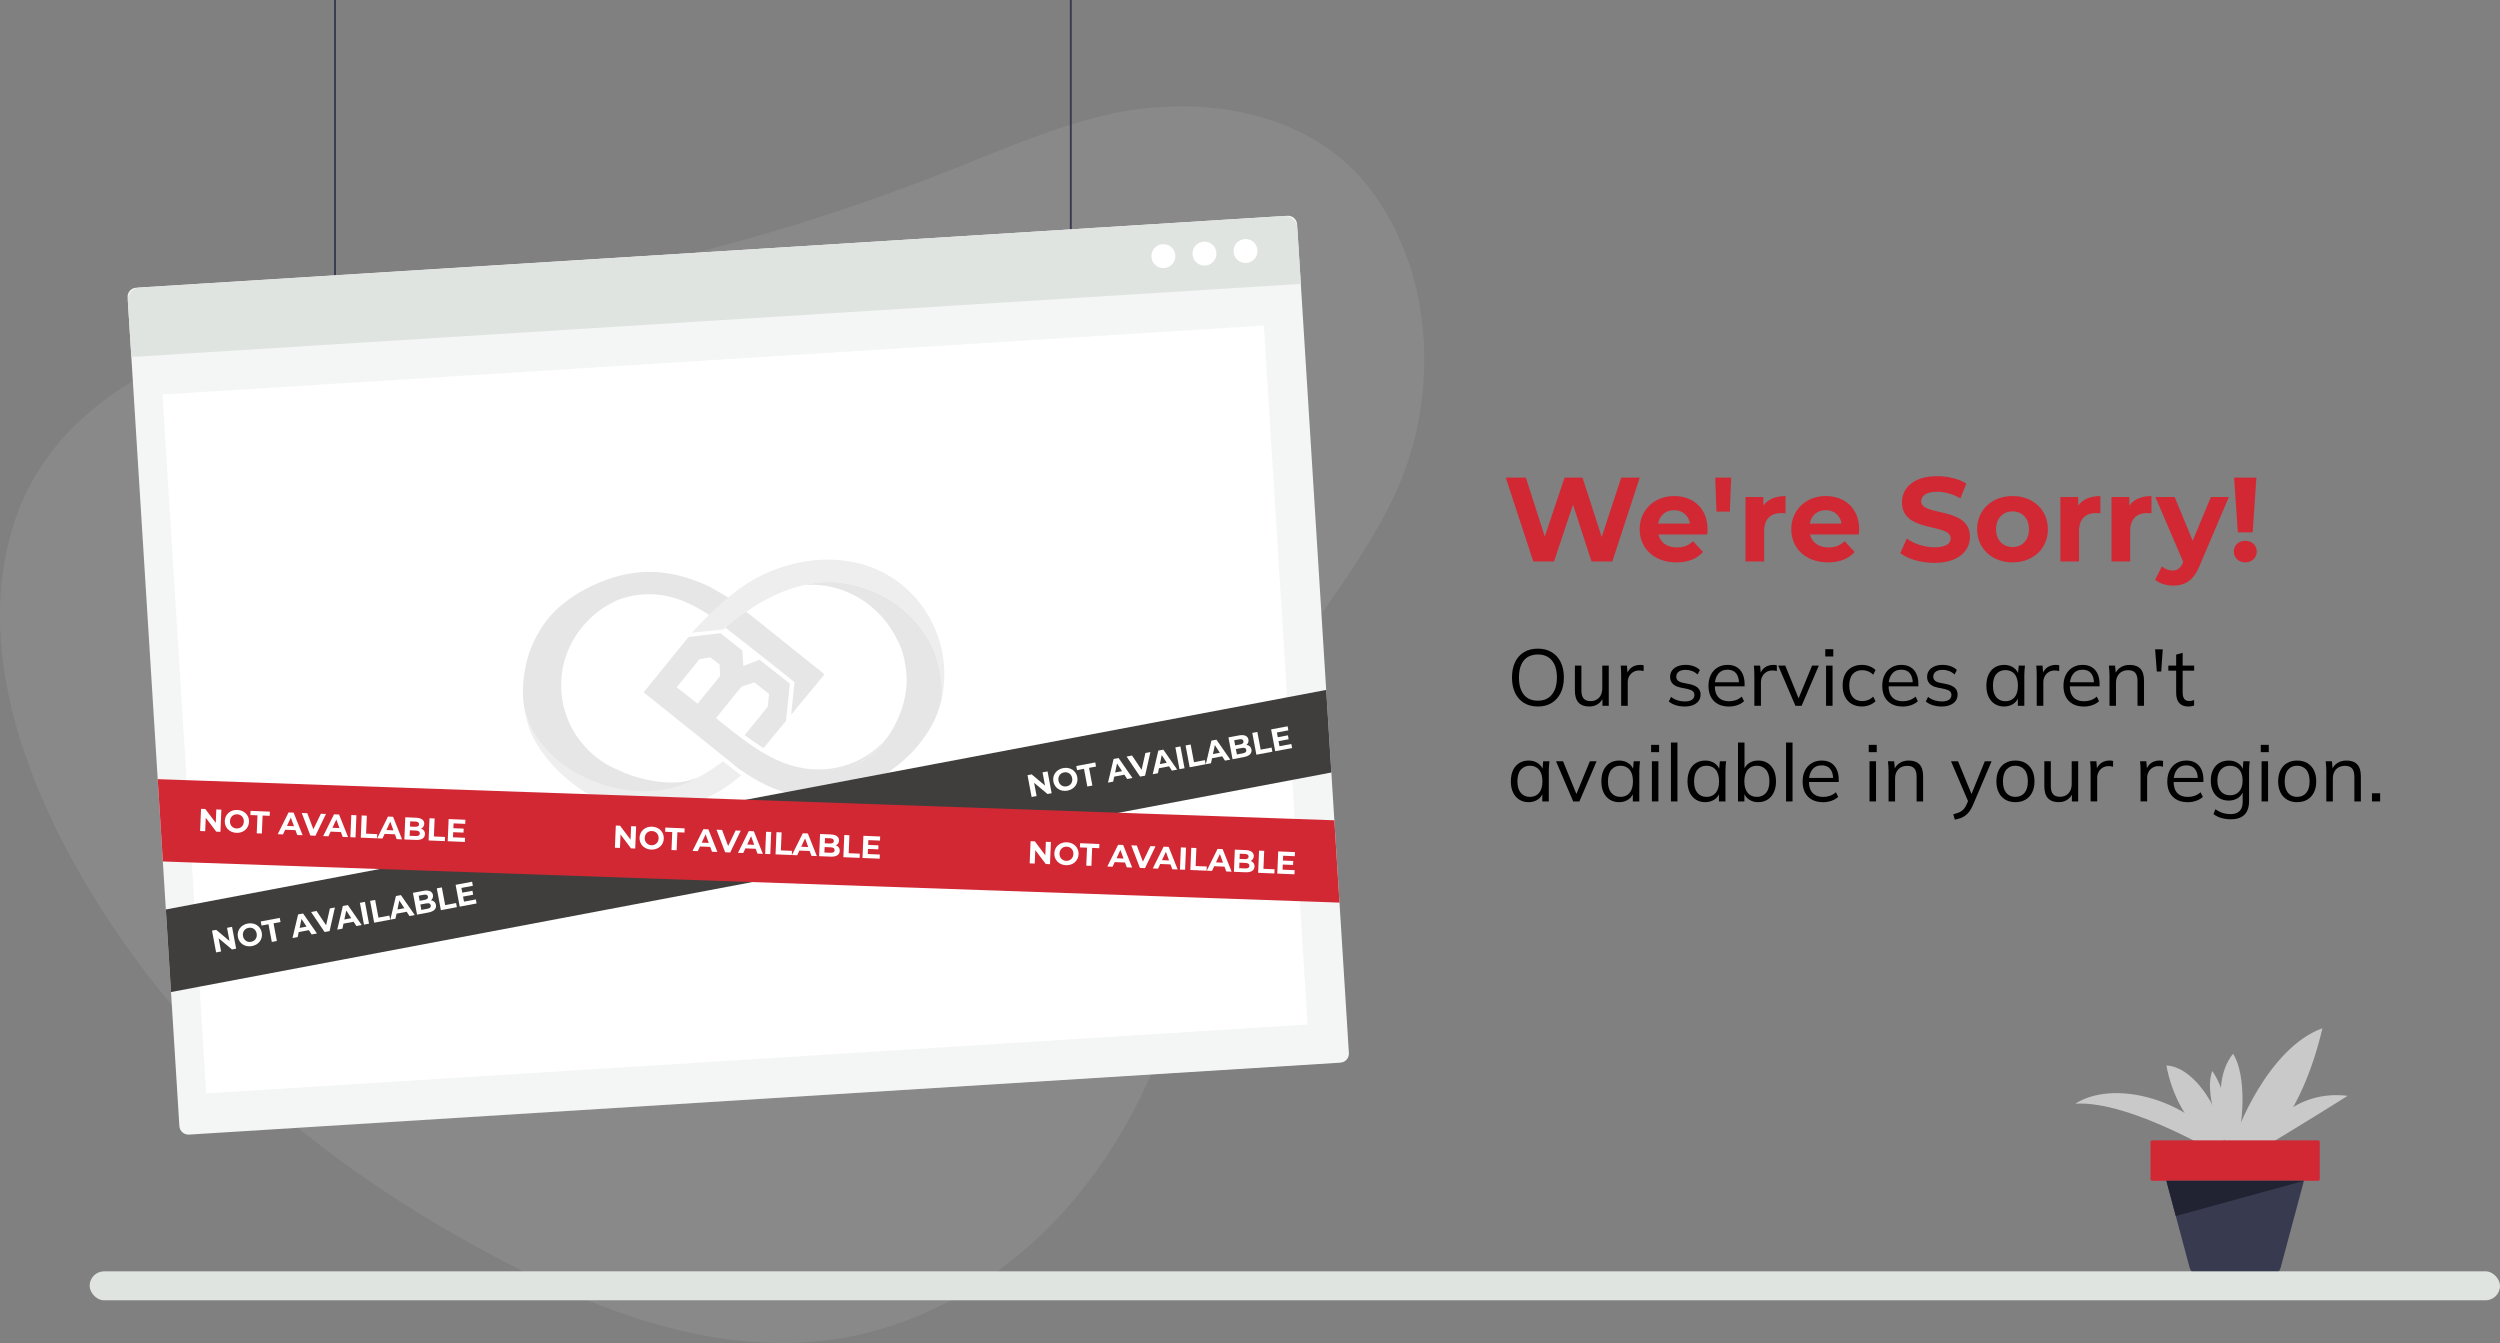 <?xml version="1.0" encoding="UTF-8"?>
<svg id="Layer_2" data-name="Layer 2" xmlns="http://www.w3.org/2000/svg" viewBox="0 0 1336.93 718.24">
  <rect x="0" y="0" width="1336.93" height="718.24" fill="#808080" stroke="none"/>
  <defs>
    <style>
      .cls-1 {
        fill: #d12834;
      }

      .cls-2 {
        fill: #e6e6e6;
      }

      .cls-2, .cls-3 {
        fill-rule: evenodd;
      }

      .cls-4 {
        fill: #212332;
      }

      .cls-5 {
        fill: #3f3e3c;
      }

      .cls-6 {
        fill: none;
        stroke: #383a4f;
        stroke-miterlimit: 10;
        stroke-width: 1.03px;
      }

      .cls-7 {
        fill: #c9c9c9;
      }

      .cls-8 {
        fill: #fff;
      }

      .cls-3 {
        fill: #eee;
      }

      .cls-9 {
        fill: #f4f5f5;
      }

      .cls-10 {
        fill: #e0e4e1;
      }

      .cls-11 {
        opacity: .1;
      }

      .cls-12 {
        fill: #383a4f;
      }
    </style>
  </defs>
  <g id="_图层_1" data-name="图层 1">
    <g>
      <g>
        <g class="cls-11">
          <path class="cls-10" d="M41.98,465.83c-32.78-57.67-54.66-126.47-33.81-187.98,19.79-58.38,77.18-88.22,133.6-102.27,59-14.68,120.95-16.36,180.58-28.84,62.56-13.09,124.06-31.35,183.52-54.81,26.97-10.64,53.64-22.38,81.73-29.52,50.66-12.88,112.81-4.75,145.9,39.76,34.55,46.48,36.12,113.74,11.17,164.93-28.5,58.47-79.63,104.32-98.41,167.82-11.38,38.49-8.7,80.32-22.13,118.09-13.16,36.99-33.05,71.91-60.34,100.31-31.15,32.42-72.22,55.97-116.66,62.76-61.36,9.37-123.15-13.16-178.21-41.82-73.61-38.32-142.23-89.51-192.48-156.19-11.91-15.81-23.77-33.44-34.46-52.26Z"/>
        </g>
        <g>
          <g>
            <path class="cls-7" d="M1195.15,609.24c0-2.41,17.38-48.75,46.82-59.36-11.58,49.23-33.78,67.79-42.95,71.54-2.9-4.46-3.86-12.18-3.86-12.18Z"/>
            <path class="cls-7" d="M1208.67,609.66s14.96-27.51,46.82-23.65c-18.34,11.58-46.82,28.79-46.82,28.79v-5.14Z"/>
            <path class="cls-7" d="M1194.17,618.55s-14.96-36.68,0-55.02c7.24,11.1,6.27,38.61,0,55.02Z"/>
            <path class="cls-7" d="M1192.31,620.64s-52.13-32.34-82.53-30.41c22.68-14.48,68.54,0,82.53,30.41Z"/>
            <path class="cls-7" d="M1188.92,616.22s-24.13-13.14-30.41-46.45c18.34.97,34.27,34.49,30.41,46.45Z"/>
            <path class="cls-7" d="M1191.26,613.27s-13.51-25.58-8.2-40.54c7.72,11.04,10.62,30.89,8.2,40.54Z"/>
          </g>
          <g>
            <rect class="cls-1" x="1150.03" y="609.8" width="90.53" height="21.67" rx=".92" ry=".92"/>
            <path class="cls-12" d="M1213.95,682.22h-37.32c-2.67,0-5-1.79-5.69-4.37l-12.43-46.38h73.56l-12.43,46.38c-.69,2.58-3.02,4.37-5.69,4.37Z"/>
            <polygon class="cls-4" points="1163.56 650.3 1232.07 631.47 1158.52 631.47 1163.56 650.3"/>
          </g>
        </g>
        <rect class="cls-10" x="47.94" y="679.87" width="1288.98" height="15.49" rx="7.75" ry="7.75"/>
        <line class="cls-6" x1="179.15" x2="179.15" y2="159.46"/>
        <line class="cls-6" x1="572.64" x2="572.64" y2="159.46"/>
        <g>
          <g>
            <path class="cls-9" d="M716.83,568.28l-615.79,38.47c-2.65.16-4.95-1.86-5.11-4.51l-4.48-71.72-2.46-39.34-.3-4.82-1.6-25.68-.83-13.31-1.92-30.7-14.1-225.77-1.88-30.01s0-.02,0-.03l-.12-1.88c-.17-2.65,1.86-4.95,4.51-5.11l1.91-.12,613.87-38.36c2.65-.16,4.95,1.87,5.11,4.51l.12,1.91,1.88,30.01,13.57,217.12,2.46,39.34.3,4.81,1.6,25.56.84,13.43,1.91,30.58,5.03,80.48c.16,2.65-1.87,4.95-4.51,5.11Z"/>
            <path class="cls-10" d="M695.64,151.83l-1.88-30.01c-.23-3.7-3.45-6.53-7.14-6.3L74.66,153.75c-3.7.23-6.53,3.45-6.3,7.14l1.88,30.01,625.41-39.08Z"/>
            <circle class="cls-8" cx="622.14" cy="136.98" r="6.4"/>
            <circle class="cls-8" cx="644.11" cy="135.61" r="6.4" transform="translate(424.63 756.17) rotate(-82.41)"/>
            <path class="cls-8" d="M672.46,133.84c.22,3.53-2.46,6.57-5.99,6.79-3.53.22-6.57-2.46-6.79-5.99-.22-3.53,2.46-6.57,5.99-6.79,3.53-.22,6.57,2.46,6.79,5.99Z"/>
          </g>
          <rect class="cls-8" x="98" y="192.18" width="590.1" height="374.53" transform="translate(-22.9 25.25) rotate(-3.58)"/>
        </g>
        <g>
          <path class="cls-2" d="M472.64,396.58c-1.93,3.9-9.52,9.46-14.29,12.19-14.35,8.24-27.97,12.54-44.6,8.33-11.27-2.85-14.12-6.41-19.06-7.78.46.56.19.28.69.75l1.4.94c-1.46-.68-2.95-1.41-4.45-2.19l2.2,1.77c11.59,8.58,26.23,15.86,40.88,14.92,26.51.28,53.53-17.44,64.59-40.95,1.85-3.95,4.88-13.06,3.93-18.02-.51-2.49-.45-5.25-1.07-8.11-5.09-23.34-24.16-41.14-47.97-45.97-10.01-2.03-16.6-1.53-25.36.45,21.99-2,41.57,10.95,50.37,29.37,2.94,5.39,4.21,11.47,4.8,17.95.42,4.54-.08,8.69-.79,12.6-1.34,7.29-6.09,18.25-11.29,23.72"/>
          <path class="cls-2" d="M379.05,328.75l33.67,25.73c6.33,4.06,15.3,5.12,16.56,8.83,1.64,4.81-1.56,7.55-2.18,13.15.94-.91-2.76,3.11-1.92,2.05.82-1.04,1.6-1.59,2.42-2.64,1.54-1.97,2.7-3.85,4.29-5.77,1.48-1.8,6.22-7.31,8.14-10.09l-38.67-30.99c-3.75-2.26-7.39-4.49-8.91-5.82-1.7.4-12.61,3.78-13.39,5.57"/>
          <path class="cls-2" d="M346.75,317.8c1.31-.02,2.61.02,3.89.11h.07s0,0,0,0c8.96.68,17.4,4.12,25.43,8.99,1.16.71,3.17,2.01,4.16,2.65l12.74-7.41-2.58-1.85c-.74-.51-1.76-1.16-2.88-1.84l-15.83-3.91c-9.95-2.05-19.16-3.93-27.3-2.03-7.15,1.67-16.07,6.63-21.36,12.06,4.96-3.16,12.9-6.68,23.66-6.78"/>
          <path class="cls-2" d="M382.89,384h0l11.84-14.59.65-.78c.59-.73.9-1.15,1.14-1.42l6.85-2.26s.09,0,.12,0l7.76,6.1s0,.04.01.07l-.7,6.81-12.36,15.23c2.48,1.84,8.87,6.11,10.08,6.92l12.08-14.6.08-.85,1.92-18.8.03-.26-16.23-12.76h-.06s-8.56,3.33-8.56,3.33l-.55-8.24-11.65-9.3-17.09,2.01-5.4,6.65c-1.62,1.88-3.49,4.23-5.09,6.27l-4.92,6.06-.07.09-7.11,8.76c-.4.47-.77.92-1.13,1.39l-.33.41,34.99,28.04,1.37,1.1c1.03.82,2.03,1.62,2.99,2.4l10.79,8.65c6.97,5.12,13.86,8.45,25.85,9.33,18.64,1.37,22.83-2.2,38.16-11,4.77-2.74,12.36-8.31,14.3-12.2-7.72,8.12-18.36,13.61-30.49,14.71-22.89,2.09-39.92-11.81-56.35-24.9-.28-.21-.49-.38-.76-.6-.41-.32-1.72-1.36-2.15-1.8M362.09,367.27l1.11-1.36,9.82-12.1,1.08-1.34,5.81-.94.47.37.46.37,3.36,2.64h0s.61.49.61.49l.27,6.13-1.03,1.26-9.66,11.91-1.2,1.48-.12.15-11.19-8.8.22-.27Z"/>
          <path class="cls-2" d="M415.9,357.6l2.53,2.03,6.44,5.12-.02.03.02.02-1.73,16.94-.05.5,2.28-2.81h.01s15.51-18.74,15.51-18.74l-41.54-33.29-1.29-1.01-.65.81,2.47,1.94c-1.48,1.37-3,2.83-3.26,3.09l-5.14,5.01c-.6-.3-1.23-.61-1.77-.87l-1.38-1.08-.97-.19,27.7,21.83.85.68Z"/>
          <path class="cls-3" d="M350.59,421.38c-22.11,3.77-44.94-6.19-58.65-23.16-6.66-7.26-11.08-16.64-12.04-27.15-.11-1.26-.18-2.51-.19-3.75l-.02-.02c-.1,2.26-.06,4.23.06,5.78.4,5.32,1.71,13,4.37,19.28,8.08,17.25,24.62,30.24,36.32,35.11,27.12,11.31,54.06,6.13,75.83-12.83l-9.55-7.49c-15.25,11.02-18.53,11.22-36.12,14.23"/>
          <path class="cls-3" d="M369.94,338.36l17.03-1.73c18.55-16.2,42.49-29.3,67.92-24.14,20.07,4.07,36.77,17.36,44.56,35.4.15.4,6.47,17.51,3.1,29.77,8.69-29.71-6.3-62.18-35.59-73.92-22.75-9.11-51.02-3.71-71.01,10.73-9.82,7.15-17.82,15.07-26.02,23.88"/>
          <path class="cls-2" d="M279.64,369.79c.07,3.47.28,8.92,2.8,15.4,10.09,25.97,44.04,41.87,72.28,37.05,1.97-.34,4.53-.86,6.99-1.57h.03c1.37-.4,2.72-.86,3.91-1.37,2.11-.81,4.74-1.95,7.02-3.33,0,0-2.03.78-4.14,1.4-9.77,2.75-26.08.07-37.2-5.26-13.95-5.57-24.92-17.19-29.23-31.86-1-3.22-1.64-6.6-1.85-10.12-1.11-14.7,4.45-28.44,14.21-38.26,3.8-3.91,8.25-7.22,13.21-9.75,20.47-14.87,38.75-9.09,61.59-2.63-3.64-2.33-10.11-5.91-10.14-5.92-1.91-.89-3.83-1.71-5.72-2.45-18.52-7.24-36.38-7.57-56.95,2.23-9.4,4.47-17.01,10.06-22.83,16.82v.02s-5.97,6.84-9.82,16.76c-3.18,8.19-4.14,16.96-4.14,22.84"/>
        </g>
        <polygon class="cls-5" points="711.96 413.11 691.02 417.08 404.13 471.36 106.68 527.64 91.45 530.52 88.99 491.18 88.69 486.36 103.92 483.48 397.82 427.87 688.26 372.92 706.58 369.45 709.21 368.96 711.66 408.3 711.96 413.11"/>
        <polygon class="cls-1" points="716.31 482.69 695.07 481.94 401.23 471.67 102.53 461.23 102.53 461.23 87.09 460.69 86.26 447.38 84.34 416.67 99.78 417.21 400.64 427.73 692.32 437.93 713.56 438.67 714.4 452.1 716.31 482.69"/>
        <g>
          <path class="cls-8" d="M340.19,441.92l-.49,11.86-2.25-.09-5.61-7.44-.3,7.2-2.71-.11.49-11.86,2.27.09,5.6,7.44.3-7.2,2.71.11Z"/>
          <path class="cls-8" d="M342.01,447.94c.15-3.52,3-6.02,6.74-5.86,3.73.15,6.38,2.86,6.23,6.4-.15,3.54-3.02,6.02-6.74,5.86-3.74-.16-6.38-2.88-6.23-6.4ZM352.21,448.36c.09-2.25-1.44-3.86-3.55-3.95-2.12-.09-3.77,1.39-3.87,3.64-.09,2.25,1.43,3.86,3.55,3.95,2.12.09,3.77-1.39,3.87-3.64Z"/>
          <path class="cls-8" d="M359.49,444.96l-3.79-.16.09-2.24,10.33.43-.09,2.24-3.79-.16-.4,9.62-2.74-.11.4-9.62Z"/>
          <path class="cls-8" d="M379.81,452.9l-5.5-.23-1.16,2.5-2.81-.12,5.78-11.64,2.71.11,4.81,12.08-2.88-.12-.95-2.58ZM379.03,450.78l-1.69-4.62-2.07,4.46,3.76.16Z"/>
          <path class="cls-8" d="M396.12,444.24l-5.62,11.64-2.71-.11-4.62-12.07,2.96.12,3.26,8.62,4.01-8.32,2.73.11Z"/>
          <path class="cls-8" d="M404.13,453.91l-5.51-.23-1.16,2.5-2.81-.12,5.78-11.64,2.71.11,4.81,12.08-2.88-.12-.94-2.58ZM403.35,451.79l-1.69-4.62-2.07,4.46,3.76.16Z"/>
          <path class="cls-8" d="M409.68,444.8l2.74.11-.49,11.86-2.74-.11.49-11.86Z"/>
          <path class="cls-8" d="M415.24,445.03l2.74.11-.4,9.62,5.94.25-.09,2.24-8.69-.36.49-11.86Z"/>
          <path class="cls-8" d="M432.99,455.1l-5.5-.23-1.16,2.5-2.81-.12,5.78-11.64,2.71.11,4.81,12.08-2.88-.12-.94-2.58ZM432.22,452.98l-1.69-4.62-2.07,4.46,3.76.16Z"/>
          <path class="cls-8" d="M449.06,455.07c-.08,2.05-1.76,3.17-4.88,3.04l-6.13-.25.49-11.86,5.79.24c2.96.12,4.44,1.42,4.36,3.27-.05,1.19-.7,2.08-1.68,2.54,1.3.48,2.11,1.53,2.05,3.02ZM446.31,454.67c.04-1-.7-1.51-2.12-1.56l-3.2-.13-.12,2.93,3.2.13c1.42.06,2.2-.35,2.25-1.37ZM441.19,448.18l-.12,2.79,2.73.11c1.34.06,2.09-.39,2.12-1.32s-.67-1.42-2.01-1.47l-2.73-.11Z"/>
          <path class="cls-8" d="M451.5,446.54l2.74.11-.4,9.62,5.95.25-.09,2.24-8.69-.36.49-11.86Z"/>
          <path class="cls-8" d="M470.51,457l-.09,2.2-9.18-.38.49-11.86,8.96.37-.09,2.2-6.23-.26-.11,2.57,5.51.23-.09,2.13-5.51-.23-.11,2.74,6.45.27Z"/>
        </g>
        <g>
          <path class="cls-8" d="M118.38,432.98l-.49,11.86-2.25-.09-5.61-7.44-.3,7.2-2.71-.11.49-11.86,2.27.09,5.6,7.44.3-7.2,2.71.11Z"/>
          <path class="cls-8" d="M120.2,438.99c.15-3.52,3-6.02,6.74-5.86,3.73.15,6.38,2.86,6.23,6.4-.15,3.54-3.02,6.02-6.74,5.86-3.74-.16-6.38-2.88-6.23-6.4ZM130.4,439.41c.09-2.25-1.44-3.86-3.55-3.95-2.12-.09-3.77,1.39-3.87,3.64-.09,2.25,1.43,3.86,3.55,3.95,2.12.09,3.77-1.39,3.87-3.64Z"/>
          <path class="cls-8" d="M137.68,436.02l-3.79-.16.09-2.24,10.33.43-.09,2.24-3.79-.16-.4,9.62-2.74-.11.4-9.62Z"/>
          <path class="cls-8" d="M158,443.95l-5.5-.23-1.16,2.5-2.81-.12,5.78-11.64,2.71.11,4.81,12.08-2.88-.12-.94-2.58ZM157.22,441.83l-1.69-4.62-2.07,4.46,3.76.16Z"/>
          <path class="cls-8" d="M174.31,435.29l-5.62,11.64-2.71-.11-4.62-12.07,2.96.12,3.26,8.62,4.01-8.32,2.73.11Z"/>
          <path class="cls-8" d="M182.32,444.96l-5.51-.23-1.16,2.5-2.81-.12,5.78-11.64,2.71.11,4.81,12.08-2.88-.12-.94-2.58ZM181.54,442.84l-1.69-4.62-2.07,4.46,3.76.16Z"/>
          <path class="cls-8" d="M187.87,435.86l2.74.11-.49,11.86-2.74-.11.49-11.86Z"/>
          <path class="cls-8" d="M193.43,436.09l2.74.11-.4,9.62,5.94.25-.09,2.24-8.69-.36.49-11.86Z"/>
          <path class="cls-8" d="M211.18,446.16l-5.5-.23-1.16,2.5-2.81-.12,5.78-11.64,2.71.11,4.81,12.08-2.88-.12-.94-2.58ZM210.4,444.04l-1.69-4.62-2.07,4.46,3.76.16Z"/>
          <path class="cls-8" d="M227.25,446.13c-.08,2.05-1.76,3.17-4.88,3.04l-6.13-.25.49-11.86,5.79.24c2.96.12,4.44,1.42,4.36,3.27-.05,1.19-.7,2.07-1.68,2.54,1.3.48,2.11,1.53,2.05,3.02ZM224.5,445.72c.04-1-.7-1.51-2.12-1.56l-3.2-.13-.12,2.93,3.2.13c1.42.06,2.2-.35,2.25-1.37ZM219.37,439.23l-.12,2.79,2.73.11c1.34.06,2.09-.39,2.12-1.32s-.67-1.42-2.01-1.47l-2.73-.11Z"/>
          <path class="cls-8" d="M229.69,437.59l2.74.11-.4,9.62,5.95.25-.09,2.24-8.69-.36.49-11.86Z"/>
          <path class="cls-8" d="M248.7,448.05l-.09,2.2-9.18-.38.49-11.86,8.96.37-.09,2.2-6.23-.26-.11,2.58,5.51.23-.09,2.13-5.51-.23-.11,2.74,6.45.27Z"/>
        </g>
        <g>
          <path class="cls-8" d="M562,450.28l-.49,11.86-2.25-.09-5.61-7.44-.3,7.2-2.71-.11.49-11.86,2.27.09,5.6,7.44.3-7.2,2.71.11Z"/>
          <path class="cls-8" d="M563.82,456.29c.15-3.52,3-6.02,6.74-5.86,3.73.15,6.38,2.86,6.23,6.4-.15,3.54-3.02,6.02-6.74,5.86-3.74-.15-6.38-2.88-6.23-6.4ZM574.02,456.72c.09-2.25-1.44-3.86-3.55-3.95-2.12-.09-3.77,1.39-3.87,3.64-.09,2.25,1.43,3.86,3.55,3.95,2.12.09,3.77-1.39,3.87-3.64Z"/>
          <path class="cls-8" d="M581.3,453.32l-3.79-.16.09-2.24,10.33.43-.09,2.24-3.79-.16-.4,9.62-2.74-.11.4-9.62Z"/>
          <path class="cls-8" d="M601.62,461.25l-5.5-.23-1.15,2.5-2.81-.12,5.78-11.64,2.71.11,4.81,12.08-2.88-.12-.95-2.58ZM600.85,459.13l-1.69-4.62-2.07,4.46,3.76.16Z"/>
          <path class="cls-8" d="M617.93,452.6l-5.62,11.64-2.71-.11-4.62-12.07,2.96.12,3.26,8.62,4.01-8.32,2.73.11Z"/>
          <path class="cls-8" d="M625.95,462.26l-5.5-.23-1.16,2.5-2.81-.12,5.78-11.64,2.71.11,4.81,12.08-2.88-.12-.95-2.58ZM625.17,460.14l-1.69-4.62-2.07,4.46,3.76.16Z"/>
          <path class="cls-8" d="M631.5,453.16l2.74.11-.49,11.86-2.74-.11.49-11.86Z"/>
          <path class="cls-8" d="M637.05,453.39l2.74.11-.4,9.62,5.95.25-.09,2.24-8.69-.36.49-11.86Z"/>
          <path class="cls-8" d="M654.81,463.46l-5.5-.23-1.16,2.5-2.81-.12,5.78-11.64,2.71.11,4.81,12.08-2.88-.12-.94-2.58ZM654.03,461.34l-1.69-4.62-2.07,4.46,3.76.16Z"/>
          <path class="cls-8" d="M670.87,463.43c-.08,2.05-1.76,3.17-4.88,3.04l-6.13-.25.49-11.86,5.79.24c2.96.12,4.44,1.42,4.36,3.27-.05,1.19-.7,2.08-1.68,2.54,1.3.48,2.11,1.53,2.05,3.02ZM668.13,463.03c.04-1-.7-1.5-2.12-1.56l-3.2-.13-.12,2.93,3.2.13c1.42.06,2.2-.35,2.25-1.37ZM663,456.54l-.12,2.79,2.73.11c1.34.06,2.09-.39,2.12-1.32s-.67-1.42-2.01-1.47l-2.73-.11Z"/>
          <path class="cls-8" d="M673.31,454.89l2.74.11-.4,9.62,5.95.25-.09,2.24-8.69-.36.49-11.86Z"/>
          <path class="cls-8" d="M692.33,465.35l-.09,2.2-9.18-.38.49-11.86,8.96.37-.09,2.2-6.23-.26-.11,2.58,5.51.23-.09,2.13-5.51-.23-.11,2.74,6.45.27Z"/>
        </g>
        <g>
          <path class="cls-8" d="M124.09,495.66l2.19,11.66-2.22.42-7.15-5.99,1.33,7.08-2.67.5-2.19-11.66,2.23-.42,7.13,5.99-1.33-7.08,2.67-.5Z"/>
          <path class="cls-8" d="M127.22,501.11c-.65-3.47,1.56-6.54,5.25-7.23,3.67-.69,6.86,1.35,7.52,4.83.66,3.48-1.58,6.54-5.25,7.23-3.68.69-6.86-1.37-7.51-4.83ZM137.25,499.22c-.42-2.22-2.27-3.44-4.35-3.04-2.08.39-3.36,2.2-2.95,4.42.42,2.22,2.27,3.44,4.35,3.05,2.08-.39,3.36-2.2,2.95-4.42Z"/>
          <path class="cls-8" d="M143.58,494.27l-3.73.7-.41-2.2,10.16-1.91.41,2.2-3.73.7,1.78,9.46-2.7.51-1.78-9.46Z"/>
          <path class="cls-8" d="M165.16,497.42l-5.41,1.02-.56,2.69-2.77.52,3-12.64,2.67-.5,7.41,10.68-2.83.53-1.5-2.3ZM163.93,495.53l-2.69-4.12-1.01,4.81,3.7-.7Z"/>
          <path class="cls-8" d="M179.1,485.31l-2.85,12.61-2.67.5-7.23-10.72,2.92-.55,5.12,7.66,2.03-9.01,2.68-.5Z"/>
          <path class="cls-8" d="M189.09,492.92l-5.41,1.02-.56,2.69-2.77.52,3-12.64,2.67-.5,7.41,10.68-2.83.53-1.5-2.3ZM187.85,491.03l-2.69-4.12-1.01,4.81,3.7-.7Z"/>
          <path class="cls-8" d="M192.45,482.8l2.7-.51,2.19,11.66-2.7.51-2.19-11.66Z"/>
          <path class="cls-8" d="M197.91,481.77l2.7-.51,1.78,9.46,5.85-1.1.41,2.2-8.55,1.61-2.19-11.66Z"/>
          <path class="cls-8" d="M217.48,487.58l-5.42,1.02-.56,2.69-2.77.52,3-12.64,2.67-.5,7.41,10.68-2.83.53-1.5-2.3ZM216.24,485.69l-2.69-4.12-1.01,4.81,3.7-.7Z"/>
          <path class="cls-8" d="M233.12,483.93c.38,2.02-1,3.48-4.07,4.06l-6.03,1.13-2.19-11.66,5.7-1.07c2.92-.55,4.64.39,4.99,2.2.22,1.17-.21,2.18-1.07,2.86,1.38.17,2.4,1.02,2.67,2.48ZM223.9,478.99l.52,2.75,2.68-.5c1.32-.25,1.94-.85,1.77-1.77-.17-.92-.97-1.23-2.29-.98l-2.68.5ZM230.36,484.16c-.19-.98-1.02-1.31-2.42-1.04l-3.15.59.54,2.88,3.15-.59c1.4-.26,2.07-.84,1.88-1.84Z"/>
          <path class="cls-8" d="M233.58,475.07l2.7-.51,1.78,9.46,5.85-1.1.41,2.2-8.55,1.61-2.19-11.66Z"/>
          <path class="cls-8" d="M254.46,480.97l.41,2.17-9.03,1.7-2.19-11.66,8.81-1.66.41,2.17-6.13,1.15.48,2.53,5.42-1.02.4,2.1-5.42,1.02.51,2.7,6.35-1.19Z"/>
        </g>
        <g>
          <path class="cls-8" d="M560.2,412.53l2.19,11.66-2.22.42-7.15-5.99,1.33,7.08-2.67.5-2.19-11.66,2.23-.42,7.13,5.99-1.33-7.08,2.67-.5Z"/>
          <path class="cls-8" d="M563.33,417.98c-.65-3.47,1.56-6.54,5.25-7.23,3.67-.69,6.86,1.35,7.52,4.83.65,3.48-1.58,6.54-5.25,7.23-3.68.69-6.86-1.37-7.52-4.83ZM573.36,416.1c-.42-2.22-2.27-3.44-4.35-3.05-2.08.39-3.36,2.2-2.95,4.42.42,2.22,2.27,3.44,4.35,3.05,2.08-.39,3.36-2.2,2.95-4.42Z"/>
          <path class="cls-8" d="M579.69,411.14l-3.73.7-.41-2.2,10.16-1.91.41,2.2-3.73.7,1.78,9.46-2.7.51-1.78-9.46Z"/>
          <path class="cls-8" d="M601.28,414.29l-5.42,1.02-.56,2.69-2.77.52,3-12.64,2.67-.5,7.41,10.68-2.83.53-1.5-2.31ZM600.04,412.41l-2.69-4.12-1.01,4.81,3.7-.7Z"/>
          <path class="cls-8" d="M615.21,402.19l-2.85,12.61-2.67.5-7.23-10.72,2.92-.55,5.12,7.66,2.03-9.01,2.68-.5Z"/>
          <path class="cls-8" d="M625.2,409.8l-5.42,1.02-.56,2.69-2.77.52,3-12.64,2.67-.5,7.41,10.68-2.83.53-1.5-2.31ZM623.96,407.91l-2.69-4.12-1.01,4.81,3.7-.7Z"/>
          <path class="cls-8" d="M628.56,399.68l2.7-.51,2.19,11.66-2.7.51-2.19-11.66Z"/>
          <path class="cls-8" d="M634.02,398.65l2.7-.51,1.78,9.46,5.85-1.1.41,2.2-8.55,1.61-2.19-11.66Z"/>
          <path class="cls-8" d="M653.59,404.46l-5.42,1.02-.56,2.69-2.77.52,3-12.64,2.67-.5,7.41,10.68-2.83.53-1.5-2.31ZM652.35,402.57l-2.69-4.12-1.01,4.81,3.7-.7Z"/>
          <path class="cls-8" d="M669.23,400.81c.38,2.02-1,3.48-4.07,4.06l-6.03,1.13-2.19-11.66,5.7-1.07c2.92-.55,4.64.39,4.99,2.2.22,1.17-.21,2.18-1.07,2.86,1.38.17,2.4,1.02,2.67,2.48ZM660.01,395.87l.52,2.75,2.68-.5c1.32-.25,1.94-.85,1.77-1.77-.17-.92-.97-1.23-2.29-.98l-2.68.5ZM666.47,401.03c-.18-.98-1.02-1.31-2.42-1.04l-3.15.59.54,2.88,3.15-.59c1.4-.26,2.07-.84,1.88-1.84Z"/>
          <path class="cls-8" d="M669.69,391.94l2.7-.51,1.78,9.46,5.85-1.1.41,2.2-8.55,1.61-2.19-11.66Z"/>
          <path class="cls-8" d="M690.57,397.85l.41,2.17-9.03,1.7-2.19-11.66,8.81-1.66.41,2.17-6.13,1.15.48,2.53,5.41-1.02.39,2.1-5.41,1.02.51,2.7,6.35-1.19Z"/>
        </g>
      </g>
      <g>
        <path class="cls-1" d="M876.89,255.41l-14.67,44.83h-11.14l-9.86-30.36-10.18,30.36h-11.08l-14.73-44.83h10.76l10.12,31.51,10.57-31.51h9.61l10.25,31.76,10.44-31.76h9.93Z"/>
        <path class="cls-1" d="M912.95,285.83h-26.06c.96,4.29,4.61,6.92,9.86,6.92,3.65,0,6.28-1.09,8.65-3.33l5.32,5.76c-3.2,3.65-8.01,5.57-14.22,5.57-11.91,0-19.66-7.49-19.66-17.74s7.88-17.74,18.38-17.74,17.93,6.79,17.93,17.87c0,.77-.13,1.86-.19,2.69ZM886.76,280h16.97c-.7-4.35-3.97-7.17-8.45-7.17s-7.81,2.75-8.52,7.17Z"/>
        <path class="cls-1" d="M917.25,255.41h8.52l-.7,18.19h-7.17l-.64-18.19Z"/>
        <path class="cls-1" d="M954.84,265.27v9.22c-.83-.06-1.47-.13-2.24-.13-5.51,0-9.16,3.01-9.16,9.61v16.27h-9.99v-34.45h9.54v4.55c2.43-3.33,6.53-5.06,11.85-5.06Z"/>
        <path class="cls-1" d="M994.03,285.83h-26.06c.96,4.29,4.61,6.92,9.86,6.92,3.65,0,6.28-1.09,8.65-3.33l5.32,5.76c-3.2,3.65-8.01,5.57-14.22,5.57-11.91,0-19.66-7.49-19.66-17.74s7.88-17.74,18.38-17.74,17.93,6.79,17.93,17.87c0,.77-.13,1.86-.19,2.69ZM967.84,280h16.97c-.7-4.35-3.97-7.17-8.45-7.17s-7.81,2.75-8.52,7.17Z"/>
        <path class="cls-1" d="M1016.2,295.82l3.52-7.81c3.78,2.75,9.41,4.68,14.79,4.68,6.15,0,8.65-2.05,8.65-4.8,0-8.39-26.06-2.63-26.06-19.28,0-7.62,6.15-13.96,18.89-13.96,5.64,0,11.4,1.34,15.56,3.97l-3.2,7.88c-4.16-2.37-8.45-3.52-12.42-3.52-6.15,0-8.52,2.31-8.52,5.12,0,8.26,26.06,2.56,26.06,19.02,0,7.49-6.21,13.9-19.02,13.9-7.11,0-14.28-2.11-18.25-5.19Z"/>
        <path class="cls-1" d="M1057.31,283.01c0-10.37,8.01-17.74,18.96-17.74s18.89,7.36,18.89,17.74-7.94,17.74-18.89,17.74-18.96-7.36-18.96-17.74ZM1085.04,283.01c0-5.96-3.78-9.54-8.77-9.54s-8.84,3.59-8.84,9.54,3.84,9.54,8.84,9.54,8.77-3.59,8.77-9.54Z"/>
        <path class="cls-1" d="M1123.21,265.27v9.22c-.83-.06-1.47-.13-2.24-.13-5.51,0-9.16,3.01-9.16,9.61v16.27h-9.99v-34.45h9.54v4.55c2.43-3.33,6.53-5.06,11.85-5.06Z"/>
        <path class="cls-1" d="M1150.56,265.27v9.22c-.83-.06-1.47-.13-2.24-.13-5.51,0-9.16,3.01-9.16,9.61v16.27h-9.99v-34.45h9.54v4.55c2.43-3.33,6.53-5.06,11.85-5.06Z"/>
        <path class="cls-1" d="M1191.93,265.78l-15.56,36.57c-3.33,8.33-8.07,10.82-14.28,10.82-3.52,0-7.36-1.15-9.61-3.14l3.65-7.11c1.54,1.34,3.65,2.18,5.64,2.18,2.75,0,4.29-1.22,5.64-4.29l.13-.32-14.92-34.71h10.31l9.67,23.38,9.73-23.38h9.61Z"/>
        <path class="cls-1" d="M1194.56,294.92c0-3.27,2.56-5.7,6.15-5.7s6.15,2.43,6.15,5.7-2.56,5.83-6.15,5.83-6.15-2.63-6.15-5.83ZM1194.75,255.41h11.91l-1.99,29.27h-7.94l-1.99-29.27Z"/>
      </g>
      <g>
        <path d="M808.57,362.33c0-3.2.55-5.94,1.65-8.24,1.1-2.3,2.68-4.07,4.75-5.33,2.07-1.26,4.56-1.88,7.47-1.88s5.28.63,7.36,1.88c2.08,1.26,3.69,3.03,4.82,5.33,1.13,2.3,1.69,5.03,1.69,8.2s-.57,5.95-1.71,8.26c-1.14,2.31-2.75,4.1-4.82,5.37-2.07,1.27-4.52,1.9-7.34,1.9s-5.39-.63-7.45-1.9c-2.05-1.27-3.64-3.06-4.75-5.37s-1.67-5.05-1.67-8.22ZM812.29,362.33c0,3.88.86,6.91,2.57,9.1s4.24,3.27,7.58,3.27,5.69-1.09,7.47-3.27c1.78-2.18,2.68-5.21,2.68-9.1s-.88-6.94-2.65-9.1c-1.77-2.15-4.27-3.23-7.49-3.23s-5.86,1.08-7.58,3.23c-1.71,2.15-2.57,5.19-2.57,9.1Z"/>
        <path d="M849.92,377.82c-2.54,0-4.46-.7-5.76-2.1-1.3-1.4-1.95-3.54-1.95-6.42v-13.36h3.47v13.27c0,1.97.4,3.42,1.2,4.34.8.93,2.04,1.39,3.72,1.39,1.88,0,3.4-.61,4.54-1.84,1.14-1.23,1.71-2.87,1.71-4.92v-12.24h3.47v21.49h-3.38v-4.84h.56c-.6,1.66-1.56,2.94-2.89,3.85-1.33.91-2.89,1.37-4.69,1.37Z"/>
        <path d="M866.95,377.44v-16.31c0-.86-.02-1.73-.06-2.61-.04-.88-.11-1.74-.19-2.57h3.34l.43,5.22-.6.04c.29-1.28.78-2.34,1.5-3.17.71-.83,1.55-1.45,2.53-1.86.97-.41,1.98-.62,3.04-.62.43,0,.81.01,1.13.04.33.03.63.1.92.21l-.04,3.08c-.43-.14-.82-.24-1.18-.28-.36-.04-.76-.06-1.22-.06-1.26,0-2.35.3-3.27.9-.93.6-1.63,1.37-2.1,2.31-.47.94-.71,1.94-.71,3v12.67h-3.51Z"/>
        <path d="M900.9,377.82c-1.71,0-3.31-.24-4.79-.71-1.48-.47-2.71-1.13-3.68-1.99l1.2-2.44c1.06.83,2.2,1.44,3.45,1.84,1.24.4,2.53.6,3.87.6,1.71,0,3-.31,3.87-.92.87-.61,1.31-1.46,1.31-2.55,0-.83-.28-1.49-.83-1.99-.56-.5-1.46-.89-2.72-1.18l-3.98-.81c-1.83-.4-3.2-1.08-4.11-2.03-.91-.96-1.37-2.18-1.37-3.66,0-1.26.33-2.36.98-3.32.66-.96,1.61-1.71,2.87-2.27,1.26-.56,2.73-.83,4.41-.83,1.57,0,3.02.24,4.34.71,1.33.47,2.43,1.15,3.32,2.03l-1.24,2.4c-.86-.83-1.83-1.45-2.93-1.86-1.1-.41-2.23-.62-3.4-.62-1.68,0-2.95.34-3.79,1.01-.84.67-1.26,1.55-1.26,2.63,0,.83.26,1.51.79,2.03.53.53,1.35.92,2.46,1.18l3.98.81c1.94.43,3.39,1.09,4.34,1.99.96.9,1.43,2.1,1.43,3.62,0,1.28-.36,2.4-1.07,3.36-.71.96-1.71,1.69-2.97,2.2-1.27.51-2.76.77-4.47.77Z"/>
        <path d="M924.52,377.82c-3.37,0-6.02-.98-7.96-2.93-1.94-1.95-2.91-4.67-2.91-8.15,0-2.25.43-4.22,1.28-5.89s2.05-2.97,3.6-3.9c1.54-.93,3.31-1.39,5.31-1.39s3.62.41,4.97,1.24,2.37,2,3.08,3.53c.71,1.53,1.07,3.33,1.07,5.42v1.28h-16.65v-2.18h14.38l-.73.56c0-2.28-.51-4.07-1.54-5.35s-2.55-1.93-4.58-1.93c-2.14,0-3.81.75-5.01,2.25-1.2,1.5-1.8,3.52-1.8,6.06v.39c0,2.68.66,4.72,1.99,6.1,1.33,1.38,3.19,2.08,5.59,2.08,1.28,0,2.49-.19,3.62-.58,1.13-.39,2.2-1.02,3.23-1.9l1.2,2.44c-.94.91-2.13,1.62-3.57,2.12-1.44.5-2.96.75-4.56.75Z"/>
        <path d="M938.18,377.44v-16.31c0-.86-.02-1.73-.06-2.61-.04-.88-.11-1.74-.19-2.57h3.34l.43,5.22-.6.04c.29-1.28.78-2.34,1.5-3.17.71-.83,1.55-1.45,2.53-1.86.97-.41,1.98-.62,3.04-.62.43,0,.81.01,1.13.04.33.03.63.1.92.21l-.04,3.08c-.43-.14-.82-.24-1.18-.28-.36-.04-.76-.06-1.22-.06-1.26,0-2.35.3-3.27.9-.93.6-1.63,1.37-2.1,2.31-.47.94-.71,1.94-.71,3v12.67h-3.51Z"/>
        <path d="M960.14,377.44l-9.2-21.49h3.77l7.71,18.92h-1.16l7.79-18.92h3.6l-9.2,21.49h-3.3Z"/>
        <path d="M976.1,351.07v-3.9h4.28v3.9h-4.28ZM976.53,377.44v-21.49h3.47v21.49h-3.47Z"/>
        <path d="M995.75,377.82c-2.11,0-3.95-.46-5.5-1.37-1.56-.91-2.75-2.21-3.6-3.9-.84-1.68-1.26-3.68-1.26-5.99s.43-4.33,1.28-5.97c.86-1.64,2.06-2.89,3.62-3.75,1.55-.86,3.37-1.28,5.46-1.28,1.37,0,2.7.24,4,.73,1.3.49,2.38,1.17,3.23,2.05l-1.24,2.48c-.86-.83-1.79-1.44-2.8-1.84-1.01-.4-2.01-.6-2.98-.6-2.23,0-3.95.7-5.18,2.1-1.23,1.4-1.84,3.44-1.84,6.12s.61,4.71,1.84,6.16c1.23,1.46,2.95,2.18,5.18,2.18.94,0,1.92-.19,2.93-.56,1.01-.37,1.96-.98,2.85-1.84l1.24,2.44c-.88.91-1.98,1.61-3.3,2.1-1.31.48-2.63.73-3.94.73Z"/>
        <path d="M1017.45,377.82c-3.37,0-6.02-.98-7.96-2.93-1.94-1.95-2.91-4.67-2.91-8.15,0-2.25.43-4.22,1.28-5.89s2.05-2.97,3.6-3.9c1.54-.93,3.31-1.39,5.31-1.39s3.62.41,4.97,1.24,2.37,2,3.08,3.53c.71,1.53,1.07,3.33,1.07,5.42v1.28h-16.65v-2.18h14.38l-.73.56c0-2.28-.51-4.07-1.54-5.35s-2.55-1.93-4.58-1.93c-2.14,0-3.81.75-5.01,2.25-1.2,1.5-1.8,3.52-1.8,6.06v.39c0,2.68.66,4.72,1.99,6.1,1.33,1.38,3.19,2.08,5.59,2.08,1.28,0,2.49-.19,3.62-.58,1.13-.39,2.2-1.02,3.23-1.9l1.2,2.44c-.94.91-2.13,1.62-3.57,2.12-1.44.5-2.96.75-4.56.75Z"/>
        <path d="M1038.34,377.82c-1.71,0-3.31-.24-4.79-.71-1.48-.47-2.71-1.13-3.68-1.99l1.2-2.44c1.06.83,2.2,1.44,3.45,1.84,1.24.4,2.53.6,3.87.6,1.71,0,3-.31,3.87-.92.87-.61,1.31-1.46,1.31-2.55,0-.83-.28-1.49-.83-1.99-.56-.5-1.46-.89-2.72-1.18l-3.98-.81c-1.83-.4-3.2-1.08-4.11-2.03-.91-.96-1.37-2.18-1.37-3.66,0-1.26.33-2.36.98-3.32.66-.96,1.61-1.71,2.87-2.27,1.26-.56,2.73-.83,4.41-.83,1.57,0,3.02.24,4.34.71,1.33.47,2.43,1.15,3.32,2.03l-1.24,2.4c-.86-.83-1.83-1.45-2.93-1.86-1.1-.41-2.23-.62-3.4-.62-1.68,0-2.95.34-3.79,1.01-.84.67-1.26,1.55-1.26,2.63,0,.83.26,1.51.79,2.03.53.53,1.35.92,2.46,1.18l3.98.81c1.94.43,3.39,1.09,4.34,1.99.96.9,1.43,2.1,1.43,3.62,0,1.28-.36,2.4-1.07,3.36-.71.96-1.71,1.69-2.97,2.2-1.27.51-2.76.77-4.47.77Z"/>
        <path d="M1071.77,377.82c-1.91,0-3.58-.45-5.01-1.35-1.43-.9-2.53-2.18-3.32-3.83-.79-1.65-1.18-3.64-1.18-5.95s.39-4.34,1.18-5.99c.78-1.65,1.89-2.92,3.32-3.81,1.43-.88,3.1-1.33,5.01-1.33s3.62.49,5.03,1.48c1.41.98,2.35,2.32,2.8,4h-.51l.47-5.09h3.34c-.09.83-.16,1.66-.24,2.5-.07.84-.11,1.66-.11,2.46v16.52h-3.47v-5.05h.47c-.46,1.68-1.4,3.01-2.82,3.98-1.43.97-3.08,1.46-4.97,1.46ZM1072.45,375c2.05,0,3.68-.71,4.88-2.12s1.8-3.47,1.8-6.19-.6-4.82-1.8-6.23-2.83-2.12-4.88-2.12-3.65.71-4.86,2.12c-1.21,1.41-1.82,3.49-1.82,6.23s.61,4.77,1.82,6.19c1.21,1.41,2.83,2.12,4.86,2.12Z"/>
        <path d="M1089.19,377.44v-16.31c0-.86-.02-1.73-.06-2.61-.04-.88-.11-1.74-.19-2.57h3.34l.43,5.22-.6.04c.29-1.28.78-2.34,1.5-3.17.71-.83,1.55-1.45,2.53-1.86.97-.41,1.98-.62,3.04-.62.43,0,.81.01,1.13.04.33.03.63.1.92.21l-.04,3.08c-.43-.14-.82-.24-1.18-.28-.36-.04-.76-.06-1.22-.06-1.26,0-2.35.3-3.27.9-.93.6-1.63,1.37-2.1,2.31-.47.94-.71,1.94-.71,3v12.67h-3.51Z"/>
        <path d="M1114.36,377.82c-3.37,0-6.02-.98-7.96-2.93-1.94-1.95-2.91-4.67-2.91-8.15,0-2.25.43-4.22,1.28-5.89s2.05-2.97,3.6-3.9c1.54-.93,3.31-1.39,5.31-1.39s3.62.41,4.97,1.24,2.37,2,3.08,3.53c.71,1.53,1.07,3.33,1.07,5.42v1.28h-16.65v-2.18h14.38l-.73.56c0-2.28-.51-4.07-1.54-5.35s-2.55-1.93-4.58-1.93c-2.14,0-3.81.75-5.01,2.25-1.2,1.5-1.8,3.52-1.8,6.06v.39c0,2.68.66,4.72,1.99,6.1,1.33,1.38,3.19,2.08,5.59,2.08,1.28,0,2.49-.19,3.62-.58,1.13-.39,2.2-1.02,3.23-1.9l1.2,2.44c-.94.91-2.13,1.62-3.57,2.12-1.44.5-2.96.75-4.56.75Z"/>
        <path d="M1128.1,377.44v-16.52c0-.8-.04-1.62-.11-2.46s-.15-1.68-.24-2.5h3.34l.43,4.71h-.51c.63-1.65,1.63-2.92,3.02-3.79,1.38-.87,2.99-1.31,4.82-1.31,2.54,0,4.46.68,5.76,2.03,1.3,1.36,1.95,3.49,1.95,6.4v13.44h-3.47v-13.23c0-2.03-.41-3.5-1.22-4.43-.81-.93-2.08-1.39-3.79-1.39-2,0-3.58.61-4.75,1.84-1.17,1.23-1.76,2.87-1.76,4.92v12.29h-3.47Z"/>
        <path d="M1153.4,359.12l-.9-11.86h4.07l-.81,11.86h-2.35Z"/>
        <path d="M1170.26,377.82c-2.11,0-3.72-.61-4.84-1.82-1.11-1.21-1.67-3.05-1.67-5.5v-11.86h-4.19v-2.7h4.19v-5.86l3.47-.98v6.85h6.16v2.7h-6.16v11.47c0,1.71.29,2.93.88,3.66.58.73,1.46,1.09,2.63,1.09.54,0,1.03-.05,1.46-.15.43-.1.81-.22,1.16-.36v2.91c-.4.17-.88.31-1.43.41-.56.1-1.11.15-1.65.15Z"/>
        <path d="M817.47,428.98c-1.91,0-3.58-.45-5.01-1.35-1.43-.9-2.53-2.18-3.32-3.83-.79-1.65-1.18-3.64-1.18-5.95s.39-4.34,1.18-5.99c.78-1.65,1.89-2.92,3.32-3.81,1.43-.88,3.1-1.33,5.01-1.33s3.62.49,5.03,1.48c1.41.98,2.35,2.32,2.8,4h-.51l.47-5.09h3.34c-.09.83-.16,1.66-.24,2.5-.07.84-.11,1.66-.11,2.46v16.52h-3.47v-5.05h.47c-.46,1.68-1.4,3.01-2.82,3.98-1.43.97-3.08,1.46-4.97,1.46ZM818.16,426.15c2.05,0,3.68-.71,4.88-2.12s1.8-3.47,1.8-6.19-.6-4.82-1.8-6.23-2.83-2.12-4.88-2.12-3.65.71-4.86,2.12c-1.21,1.41-1.82,3.49-1.82,6.23s.61,4.77,1.82,6.19c1.21,1.41,2.83,2.12,4.86,2.12Z"/>
        <path d="M841.31,428.59l-9.2-21.49h3.77l7.71,18.92h-1.16l7.79-18.92h3.6l-9.2,21.49h-3.3Z"/>
        <path d="M865.88,428.98c-1.91,0-3.58-.45-5.01-1.35-1.43-.9-2.53-2.18-3.32-3.83-.79-1.65-1.18-3.64-1.18-5.95s.39-4.34,1.18-5.99c.78-1.65,1.89-2.92,3.32-3.81,1.43-.88,3.1-1.33,5.01-1.33s3.62.49,5.03,1.48c1.41.98,2.35,2.32,2.8,4h-.51l.47-5.09h3.34c-.09.83-.16,1.66-.24,2.5-.07.84-.11,1.66-.11,2.46v16.52h-3.47v-5.05h.47c-.46,1.68-1.4,3.01-2.82,3.98-1.43.97-3.08,1.46-4.97,1.46ZM866.57,426.15c2.05,0,3.68-.71,4.88-2.12s1.8-3.47,1.8-6.19-.6-4.82-1.8-6.23-2.83-2.12-4.88-2.12-3.65.71-4.86,2.12c-1.21,1.41-1.82,3.49-1.82,6.23s.61,4.77,1.82,6.19c1.21,1.41,2.83,2.12,4.86,2.12Z"/>
        <path d="M882.96,402.23v-3.9h4.28v3.9h-4.28ZM883.39,428.59v-21.49h3.47v21.49h-3.47Z"/>
        <path d="M893.58,428.59v-31.5h3.47v31.5h-3.47Z"/>
        <path d="M911.94,428.98c-1.91,0-3.58-.45-5.01-1.35-1.43-.9-2.53-2.18-3.32-3.83-.79-1.65-1.18-3.64-1.18-5.95s.39-4.34,1.18-5.99c.78-1.65,1.89-2.92,3.32-3.81,1.43-.88,3.1-1.33,5.01-1.33s3.62.49,5.03,1.48c1.41.98,2.35,2.32,2.8,4h-.51l.47-5.09h3.34c-.09.83-.16,1.66-.24,2.5-.07.84-.11,1.66-.11,2.46v16.52h-3.47v-5.05h.47c-.46,1.68-1.4,3.01-2.82,3.98-1.43.97-3.08,1.46-4.97,1.46ZM912.62,426.15c2.05,0,3.68-.71,4.88-2.12s1.8-3.47,1.8-6.19-.6-4.82-1.8-6.23-2.83-2.12-4.88-2.12-3.65.71-4.86,2.12c-1.21,1.41-1.82,3.49-1.82,6.23s.61,4.77,1.82,6.19c1.21,1.41,2.83,2.12,4.86,2.12Z"/>
        <path d="M940.23,428.98c-1.94,0-3.61-.49-5.01-1.48-1.4-.98-2.34-2.33-2.83-4.05h.47v5.14h-3.42v-31.5h3.47v15.02h-.51c.48-1.65,1.43-2.97,2.83-3.94,1.4-.97,3.07-1.46,5.01-1.46s3.62.45,5.03,1.35,2.51,2.18,3.3,3.83c.78,1.66,1.18,3.64,1.18,5.95s-.4,4.3-1.2,5.95c-.8,1.66-1.9,2.93-3.32,3.83s-3.08,1.35-4.99,1.35ZM939.51,426.15c2.03,0,3.65-.7,4.88-2.1,1.23-1.4,1.84-3.47,1.84-6.21s-.61-4.82-1.84-6.23c-1.23-1.41-2.85-2.12-4.88-2.12s-3.65.71-4.86,2.12c-1.21,1.41-1.82,3.49-1.82,6.23s.61,4.77,1.82,6.19c1.21,1.41,2.83,2.12,4.86,2.12Z"/>
        <path d="M955.13,428.59v-31.5h3.47v31.5h-3.47Z"/>
        <path d="M974.86,428.98c-3.37,0-6.02-.98-7.96-2.93-1.94-1.95-2.91-4.67-2.91-8.15,0-2.25.43-4.22,1.28-5.89s2.05-2.97,3.6-3.9c1.54-.93,3.31-1.39,5.31-1.39s3.62.41,4.97,1.24,2.37,2,3.08,3.53c.71,1.53,1.07,3.33,1.07,5.42v1.28h-16.65v-2.18h14.38l-.73.56c0-2.28-.51-4.07-1.54-5.35s-2.55-1.93-4.58-1.93c-2.14,0-3.81.75-5.01,2.25-1.2,1.5-1.8,3.52-1.8,6.06v.39c0,2.68.66,4.72,1.99,6.1,1.33,1.38,3.19,2.08,5.59,2.08,1.28,0,2.49-.19,3.62-.58,1.13-.39,2.2-1.02,3.23-1.9l1.2,2.44c-.94.91-2.13,1.62-3.57,2.12-1.44.5-2.96.75-4.56.75Z"/>
        <path d="M999.35,402.23v-3.9h4.28v3.9h-4.28ZM999.77,428.59v-21.49h3.47v21.49h-3.47Z"/>
        <path d="M1009.96,428.59v-16.52c0-.8-.04-1.62-.11-2.46s-.15-1.68-.24-2.5h3.34l.43,4.71h-.51c.63-1.65,1.63-2.92,3.02-3.79,1.38-.87,2.99-1.31,4.82-1.31,2.54,0,4.46.68,5.76,2.03,1.3,1.36,1.95,3.49,1.95,6.4v13.44h-3.47v-13.23c0-2.03-.41-3.5-1.22-4.43-.81-.93-2.08-1.39-3.79-1.39-2,0-3.58.61-4.75,1.84-1.17,1.23-1.76,2.87-1.76,4.92v12.29h-3.47Z"/>
        <path d="M1045.36,438.31l-.81-2.87c1.34-.31,2.46-.68,3.36-1.09.9-.41,1.65-.96,2.25-1.65.6-.69,1.11-1.54,1.54-2.57l1.11-2.53-.09,1.46-9.37-21.96h3.77l7.75,18.88h-1.11l7.66-18.88h3.64l-9.93,23.29c-.57,1.37-1.2,2.52-1.88,3.45-.69.93-1.42,1.68-2.2,2.27-.79.58-1.65,1.05-2.59,1.39-.94.34-1.97.61-3.08.81Z"/>
        <path d="M1077.76,428.98c-2.05,0-3.85-.45-5.37-1.35-1.53-.9-2.7-2.18-3.53-3.85-.83-1.67-1.24-3.65-1.24-5.93s.41-4.29,1.24-5.95c.83-1.65,2-2.93,3.53-3.83,1.53-.9,3.32-1.35,5.37-1.35s3.89.45,5.42,1.35c1.53.9,2.71,2.18,3.55,3.83.84,1.66,1.26,3.64,1.26,5.95s-.42,4.26-1.26,5.93c-.84,1.67-2.03,2.95-3.55,3.85-1.53.9-3.33,1.35-5.42,1.35ZM1077.76,426.15c2.05,0,3.68-.71,4.88-2.12,1.2-1.41,1.8-3.47,1.8-6.19s-.61-4.82-1.82-6.23-2.83-2.12-4.86-2.12-3.64.71-4.84,2.12c-1.2,1.41-1.8,3.49-1.8,6.23s.6,4.77,1.8,6.19c1.2,1.41,2.81,2.12,4.84,2.12Z"/>
        <path d="M1100.96,428.98c-2.54,0-4.46-.7-5.76-2.1-1.3-1.4-1.95-3.54-1.95-6.42v-13.36h3.47v13.27c0,1.97.4,3.42,1.2,4.34.8.93,2.04,1.39,3.72,1.39,1.88,0,3.4-.61,4.54-1.84,1.14-1.23,1.71-2.87,1.71-4.92v-12.24h3.47v21.49h-3.38v-4.84h.56c-.6,1.66-1.56,2.94-2.89,3.85-1.33.91-2.89,1.37-4.69,1.37Z"/>
        <path d="M1118,428.59v-16.31c0-.86-.02-1.73-.06-2.61-.04-.88-.11-1.74-.19-2.57h3.34l.43,5.22-.6.04c.29-1.28.78-2.34,1.5-3.17.71-.83,1.55-1.45,2.53-1.86.97-.41,1.98-.62,3.04-.62.43,0,.81.01,1.13.04.33.03.63.1.92.21l-.04,3.08c-.43-.14-.82-.24-1.18-.28-.36-.04-.76-.06-1.22-.06-1.26,0-2.35.3-3.27.9-.93.6-1.63,1.37-2.1,2.31-.47.94-.71,1.94-.71,3v12.67h-3.51Z"/>
        <path d="M1144.71,428.59v-16.31c0-.86-.02-1.73-.06-2.61-.04-.88-.11-1.74-.19-2.57h3.34l.43,5.22-.6.04c.29-1.28.78-2.34,1.5-3.17.71-.83,1.55-1.45,2.53-1.86.97-.41,1.98-.62,3.04-.62.43,0,.81.01,1.13.04.33.03.63.1.92.21l-.04,3.08c-.43-.14-.82-.24-1.18-.28-.36-.04-.76-.06-1.22-.06-1.26,0-2.35.3-3.27.9-.93.6-1.63,1.37-2.1,2.31-.47.94-.71,1.94-.71,3v12.67h-3.51Z"/>
        <path d="M1169.88,428.98c-3.37,0-6.02-.98-7.96-2.93-1.94-1.95-2.91-4.67-2.91-8.15,0-2.25.43-4.22,1.28-5.89s2.05-2.97,3.6-3.9c1.54-.93,3.31-1.39,5.31-1.39s3.62.41,4.97,1.24c1.34.83,2.37,2,3.08,3.53.71,1.53,1.07,3.33,1.07,5.42v1.28h-16.65v-2.18h14.38l-.73.56c0-2.28-.51-4.07-1.54-5.35s-2.55-1.93-4.58-1.93c-2.14,0-3.81.75-5.01,2.25-1.2,1.5-1.8,3.52-1.8,6.06v.39c0,2.68.66,4.72,1.99,6.1,1.33,1.38,3.19,2.08,5.59,2.08,1.28,0,2.49-.19,3.62-.58,1.13-.39,2.2-1.02,3.23-1.9l1.2,2.44c-.94.91-2.13,1.62-3.58,2.12-1.44.5-2.96.75-4.56.75Z"/>
        <path d="M1193.08,438.14c-1.86,0-3.57-.23-5.14-.68-1.57-.46-2.98-1.16-4.24-2.1l1.03-2.61c.88.63,1.76,1.13,2.61,1.5.86.37,1.74.65,2.65.83.91.19,1.88.28,2.91.28,2.11,0,3.71-.56,4.79-1.67,1.08-1.11,1.63-2.7,1.63-4.75v-6.29h.43c-.46,1.68-1.4,3.02-2.83,4-1.43.98-3.1,1.48-5.01,1.48s-3.67-.44-5.12-1.31c-1.44-.87-2.55-2.11-3.34-3.72-.79-1.61-1.18-3.52-1.18-5.71s.39-4.05,1.18-5.65c.79-1.6,1.9-2.83,3.34-3.7,1.44-.87,3.15-1.31,5.12-1.31s3.62.49,5.03,1.46c1.41.97,2.35,2.31,2.8,4.02l-.43-.43.39-4.67h3.38c-.12.83-.2,1.66-.26,2.5-.06.84-.09,1.66-.09,2.46v16.39c0,3.2-.82,5.61-2.46,7.23-1.64,1.63-4.04,2.44-7.21,2.44ZM1192.56,425.3c2.08,0,3.72-.69,4.92-2.08,1.2-1.38,1.8-3.33,1.8-5.84s-.6-4.45-1.8-5.82c-1.2-1.37-2.84-2.05-4.92-2.05s-3.7.69-4.92,2.05c-1.23,1.37-1.84,3.31-1.84,5.82s.61,4.46,1.84,5.84c1.23,1.38,2.87,2.08,4.92,2.08Z"/>
        <path d="M1209,402.23v-3.9h4.28v3.9h-4.28ZM1209.43,428.59v-21.49h3.47v21.49h-3.47Z"/>
        <path d="M1228.43,428.98c-2.05,0-3.85-.45-5.37-1.35s-2.7-2.18-3.53-3.85c-.83-1.67-1.24-3.65-1.24-5.93s.41-4.29,1.24-5.95c.83-1.65,2-2.93,3.53-3.83s3.32-1.35,5.37-1.35,3.89.45,5.42,1.35c1.53.9,2.71,2.18,3.55,3.83.84,1.66,1.26,3.64,1.26,5.95s-.42,4.26-1.26,5.93-2.03,2.95-3.55,3.85c-1.53.9-3.33,1.35-5.42,1.35ZM1228.43,426.15c2.05,0,3.68-.71,4.88-2.12s1.8-3.47,1.8-6.19-.61-4.82-1.82-6.23-2.83-2.12-4.86-2.12-3.64.71-4.84,2.12-1.8,3.49-1.8,6.23.6,4.77,1.8,6.19,2.81,2.12,4.84,2.12Z"/>
        <path d="M1244.06,428.59v-16.52c0-.8-.04-1.62-.11-2.46s-.15-1.68-.24-2.5h3.34l.43,4.71h-.51c.63-1.65,1.63-2.92,3.02-3.79,1.38-.87,2.99-1.31,4.82-1.31,2.54,0,4.46.68,5.76,2.03,1.3,1.36,1.95,3.49,1.95,6.4v13.44h-3.47v-13.23c0-2.03-.41-3.5-1.22-4.43-.81-.93-2.08-1.39-3.79-1.39-2,0-3.58.61-4.75,1.84-1.17,1.23-1.75,2.87-1.75,4.92v12.29h-3.47Z"/>
        <path d="M1268.46,428.59v-4.37h4.37v4.37h-4.37Z"/>
      </g>
    </g>
  </g>
</svg>